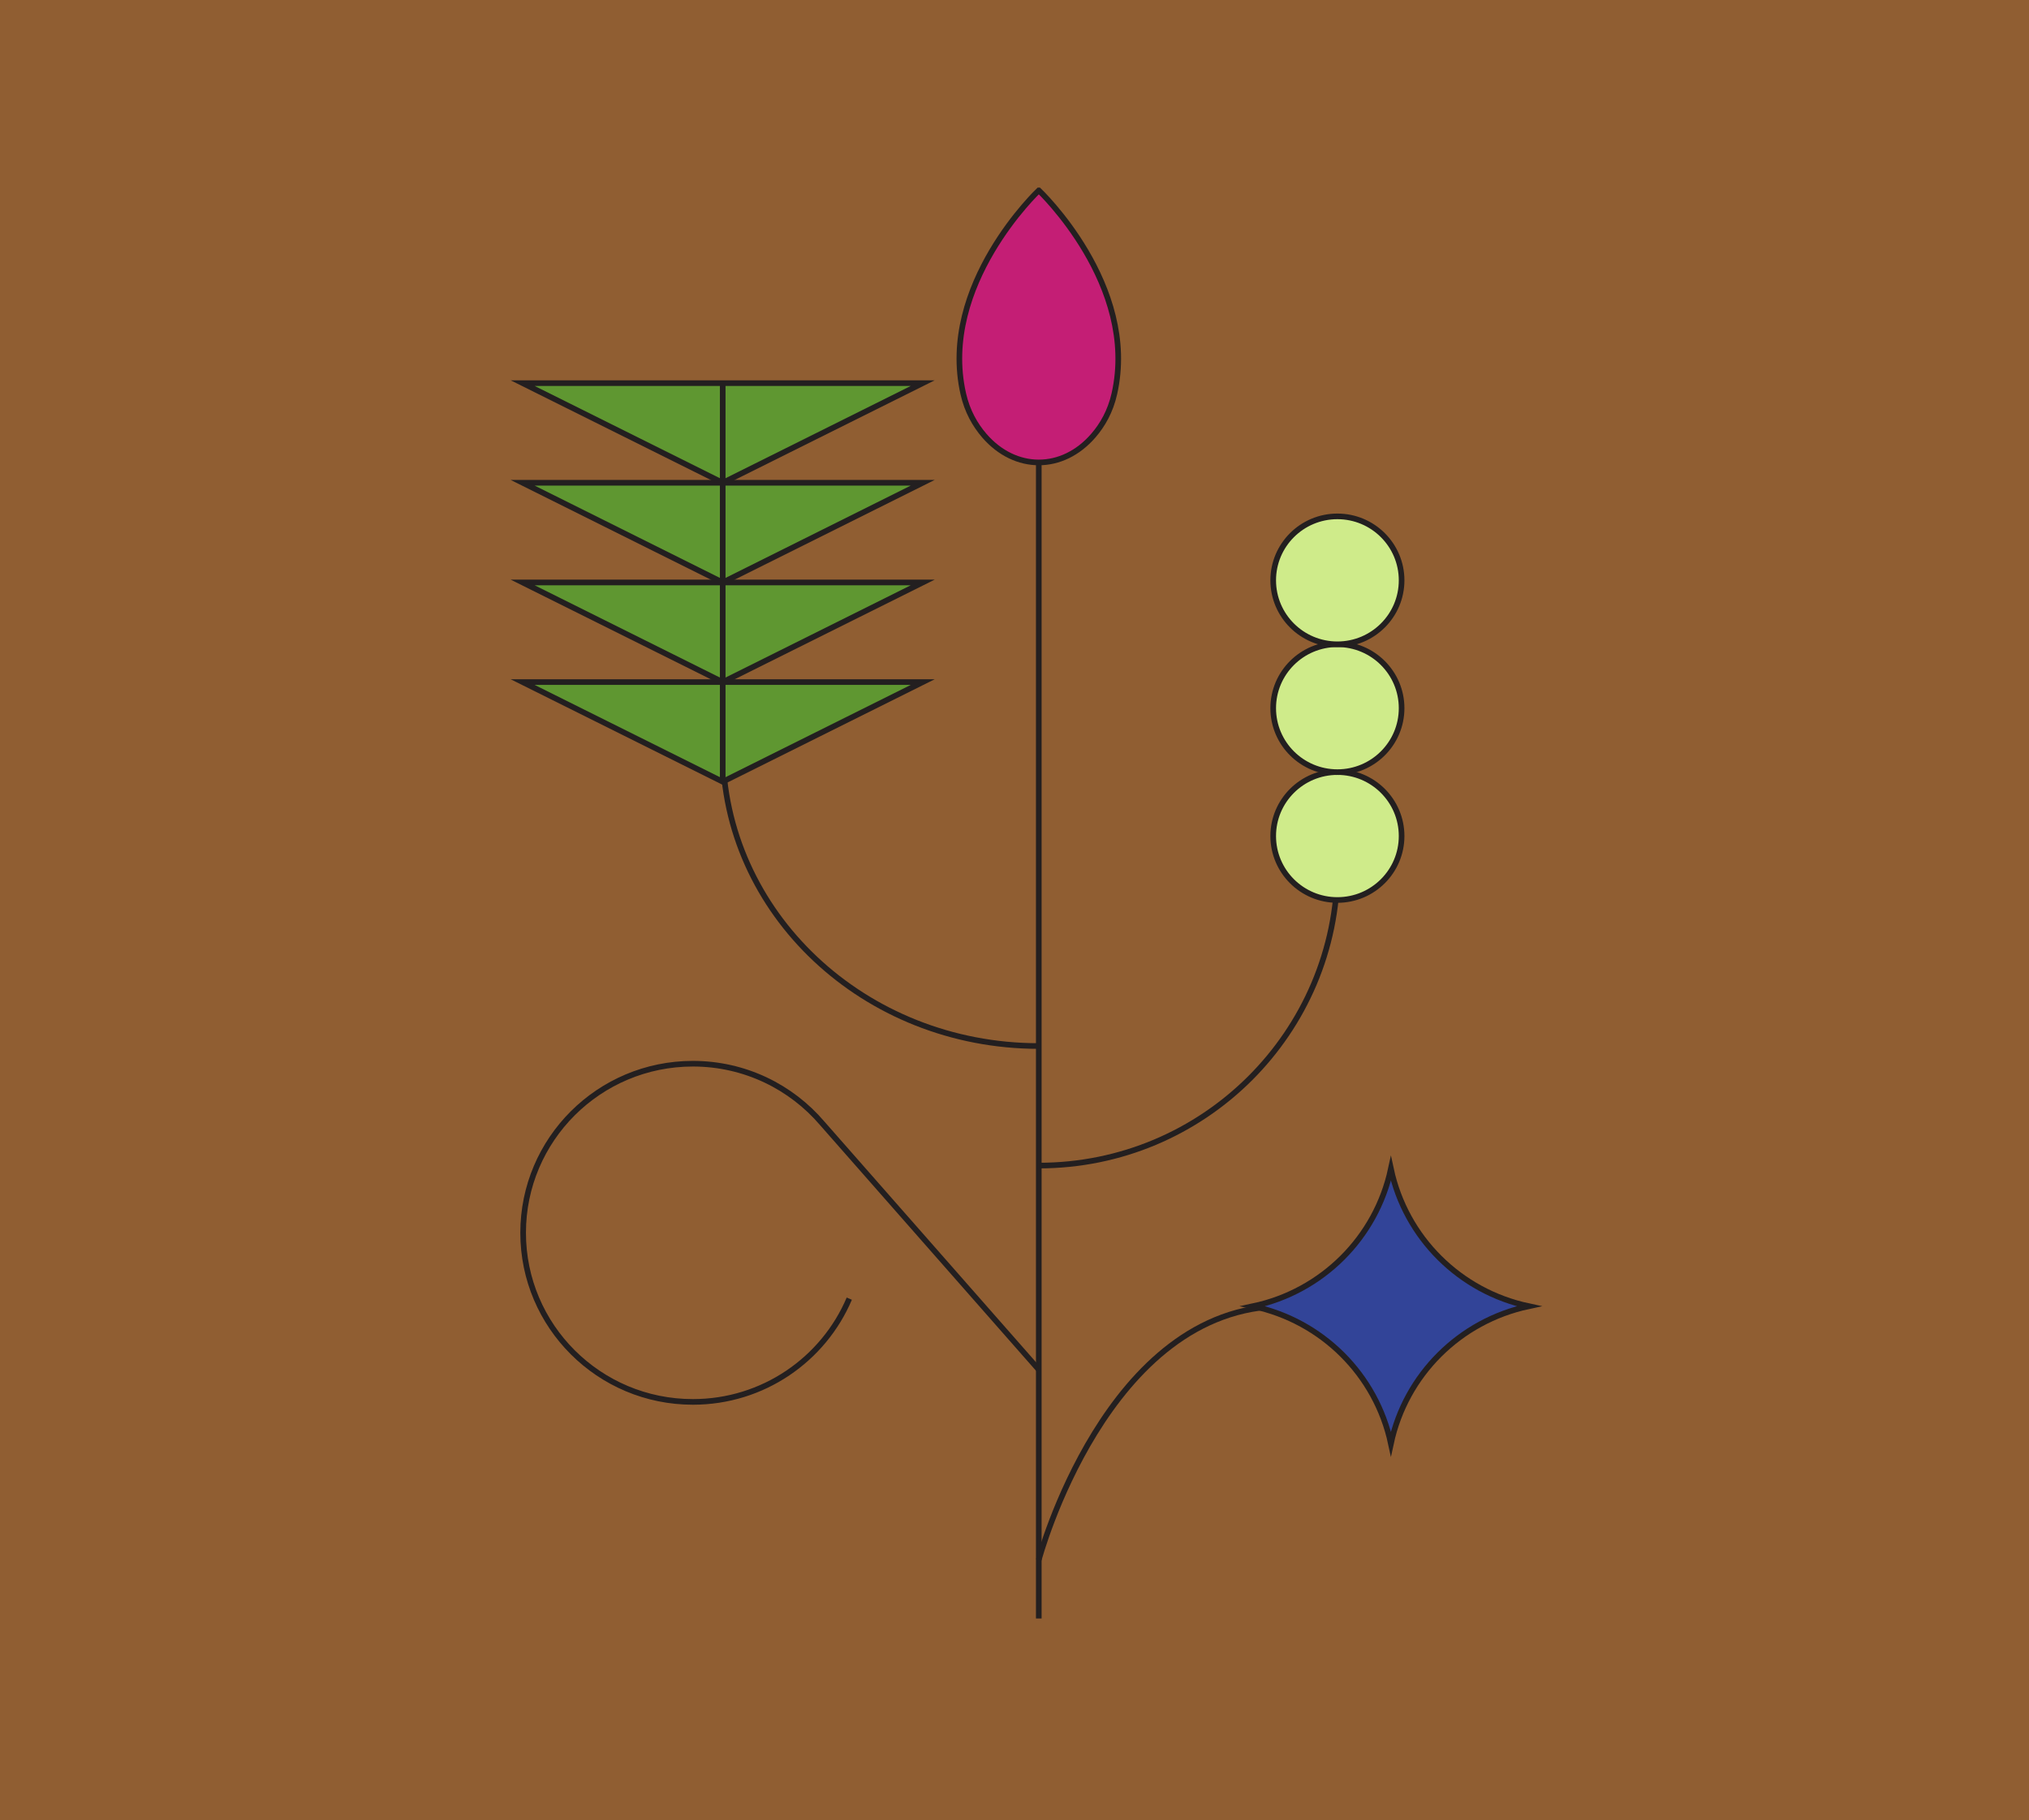 <svg width="360" height="323" viewBox="0 0 360 323" fill="none" xmlns="http://www.w3.org/2000/svg">
<g clip-path="url(#clip0_1987_42340)">
<rect width="360" height="323.204" fill="#905E32"/>
<path d="M359.461 0.537H0.539V322.667H359.461V0.537Z" fill="#905E32"/>
<path d="M184.309 287.23V45.143" stroke="#231F20" stroke-miterlimit="10"/>
<path d="M184.309 185.636C153.341 185.636 128.23 162 128.23 132.839V124.853" stroke="#231F20" stroke-miterlimit="10"/>
<path d="M184.309 206.853C213.573 206.853 237.293 183.217 237.293 154.057" stroke="#231F20" stroke-miterlimit="10"/>
<path d="M184.309 33.793C184.309 33.793 166.533 50.582 170.912 69.886C171.613 72.992 173.016 75.421 174.644 77.313C180.124 83.655 188.505 83.655 193.985 77.313C195.624 75.421 197.016 72.992 197.717 69.886C202.085 50.593 184.32 33.793 184.32 33.793H184.309Z" fill="#C41E75" stroke="#231F20" stroke-miterlimit="10"/>
<path d="M237.293 159.721C243.583 159.721 248.683 154.64 248.683 148.371C248.683 142.102 243.583 137.021 237.293 137.021C231.002 137.021 225.902 142.102 225.902 148.371C225.902 154.64 231.002 159.721 237.293 159.721Z" fill="#CFEB8A" stroke="#231F20" stroke-miterlimit="10"/>
<path d="M237.293 137.031C243.583 137.031 248.683 131.95 248.683 125.681C248.683 119.412 243.583 114.331 237.293 114.331C231.002 114.331 225.902 119.412 225.902 125.681C225.902 131.95 231.002 137.031 237.293 137.031Z" fill="#CFEB8A" stroke="#231F20" stroke-miterlimit="10"/>
<path d="M237.293 114.341C243.583 114.341 248.683 109.26 248.683 102.991C248.683 96.723 243.583 91.641 237.293 91.641C231.002 91.641 225.902 96.723 225.902 102.991C225.902 109.26 231.002 114.341 237.293 114.341Z" fill="#CFEB8A" stroke="#231F20" stroke-miterlimit="10"/>
<path d="M184.309 243.064L145.898 199.372C140.376 192.891 132.135 188.774 122.934 188.774C106.301 188.774 92.818 202.21 92.818 218.784C92.818 235.358 106.301 248.793 122.934 248.793C135.414 248.793 146.114 241.237 150.688 230.467" stroke="#231F20" stroke-miterlimit="10"/>
<path d="M184.309 276.825C184.309 276.825 196.304 231.811 227.811 231.811" stroke="#231F20" stroke-miterlimit="10"/>
<path d="M246.785 207.423C249.406 219.654 258.995 229.199 271.259 231.811C258.984 234.423 249.406 243.978 246.785 256.199C244.164 243.967 234.574 234.423 222.31 231.811C234.585 229.199 244.164 219.644 246.785 207.423Z" fill="#324498" stroke="#231F20" stroke-miterlimit="10"/>
<path d="M128.23 121.048H92.732L128.23 138.73L163.718 121.048H128.23Z" fill="#5F9731" stroke="#231F20" stroke-miterlimit="10"/>
<path d="M128.23 103.367H92.732L128.23 121.048L163.718 103.367H128.23Z" fill="#5F9731" stroke="#231F20" stroke-miterlimit="10"/>
<path d="M128.23 85.675H92.732L128.23 103.367L163.718 85.675H128.23Z" fill="#5F9731" stroke="#231F20" stroke-miterlimit="10"/>
<path d="M128.23 67.994H92.732L128.23 85.675L163.718 67.994H128.23Z" fill="#5F9731" stroke="#231F20" stroke-miterlimit="10"/>
<path d="M128.23 67.994V138.73" stroke="#231F20" stroke-miterlimit="10"/>
</g>
<defs>
<clipPath id="clip0_1987_42340">
<rect width="360" height="323" fill="white"/>
</clipPath>
</defs>
</svg>
